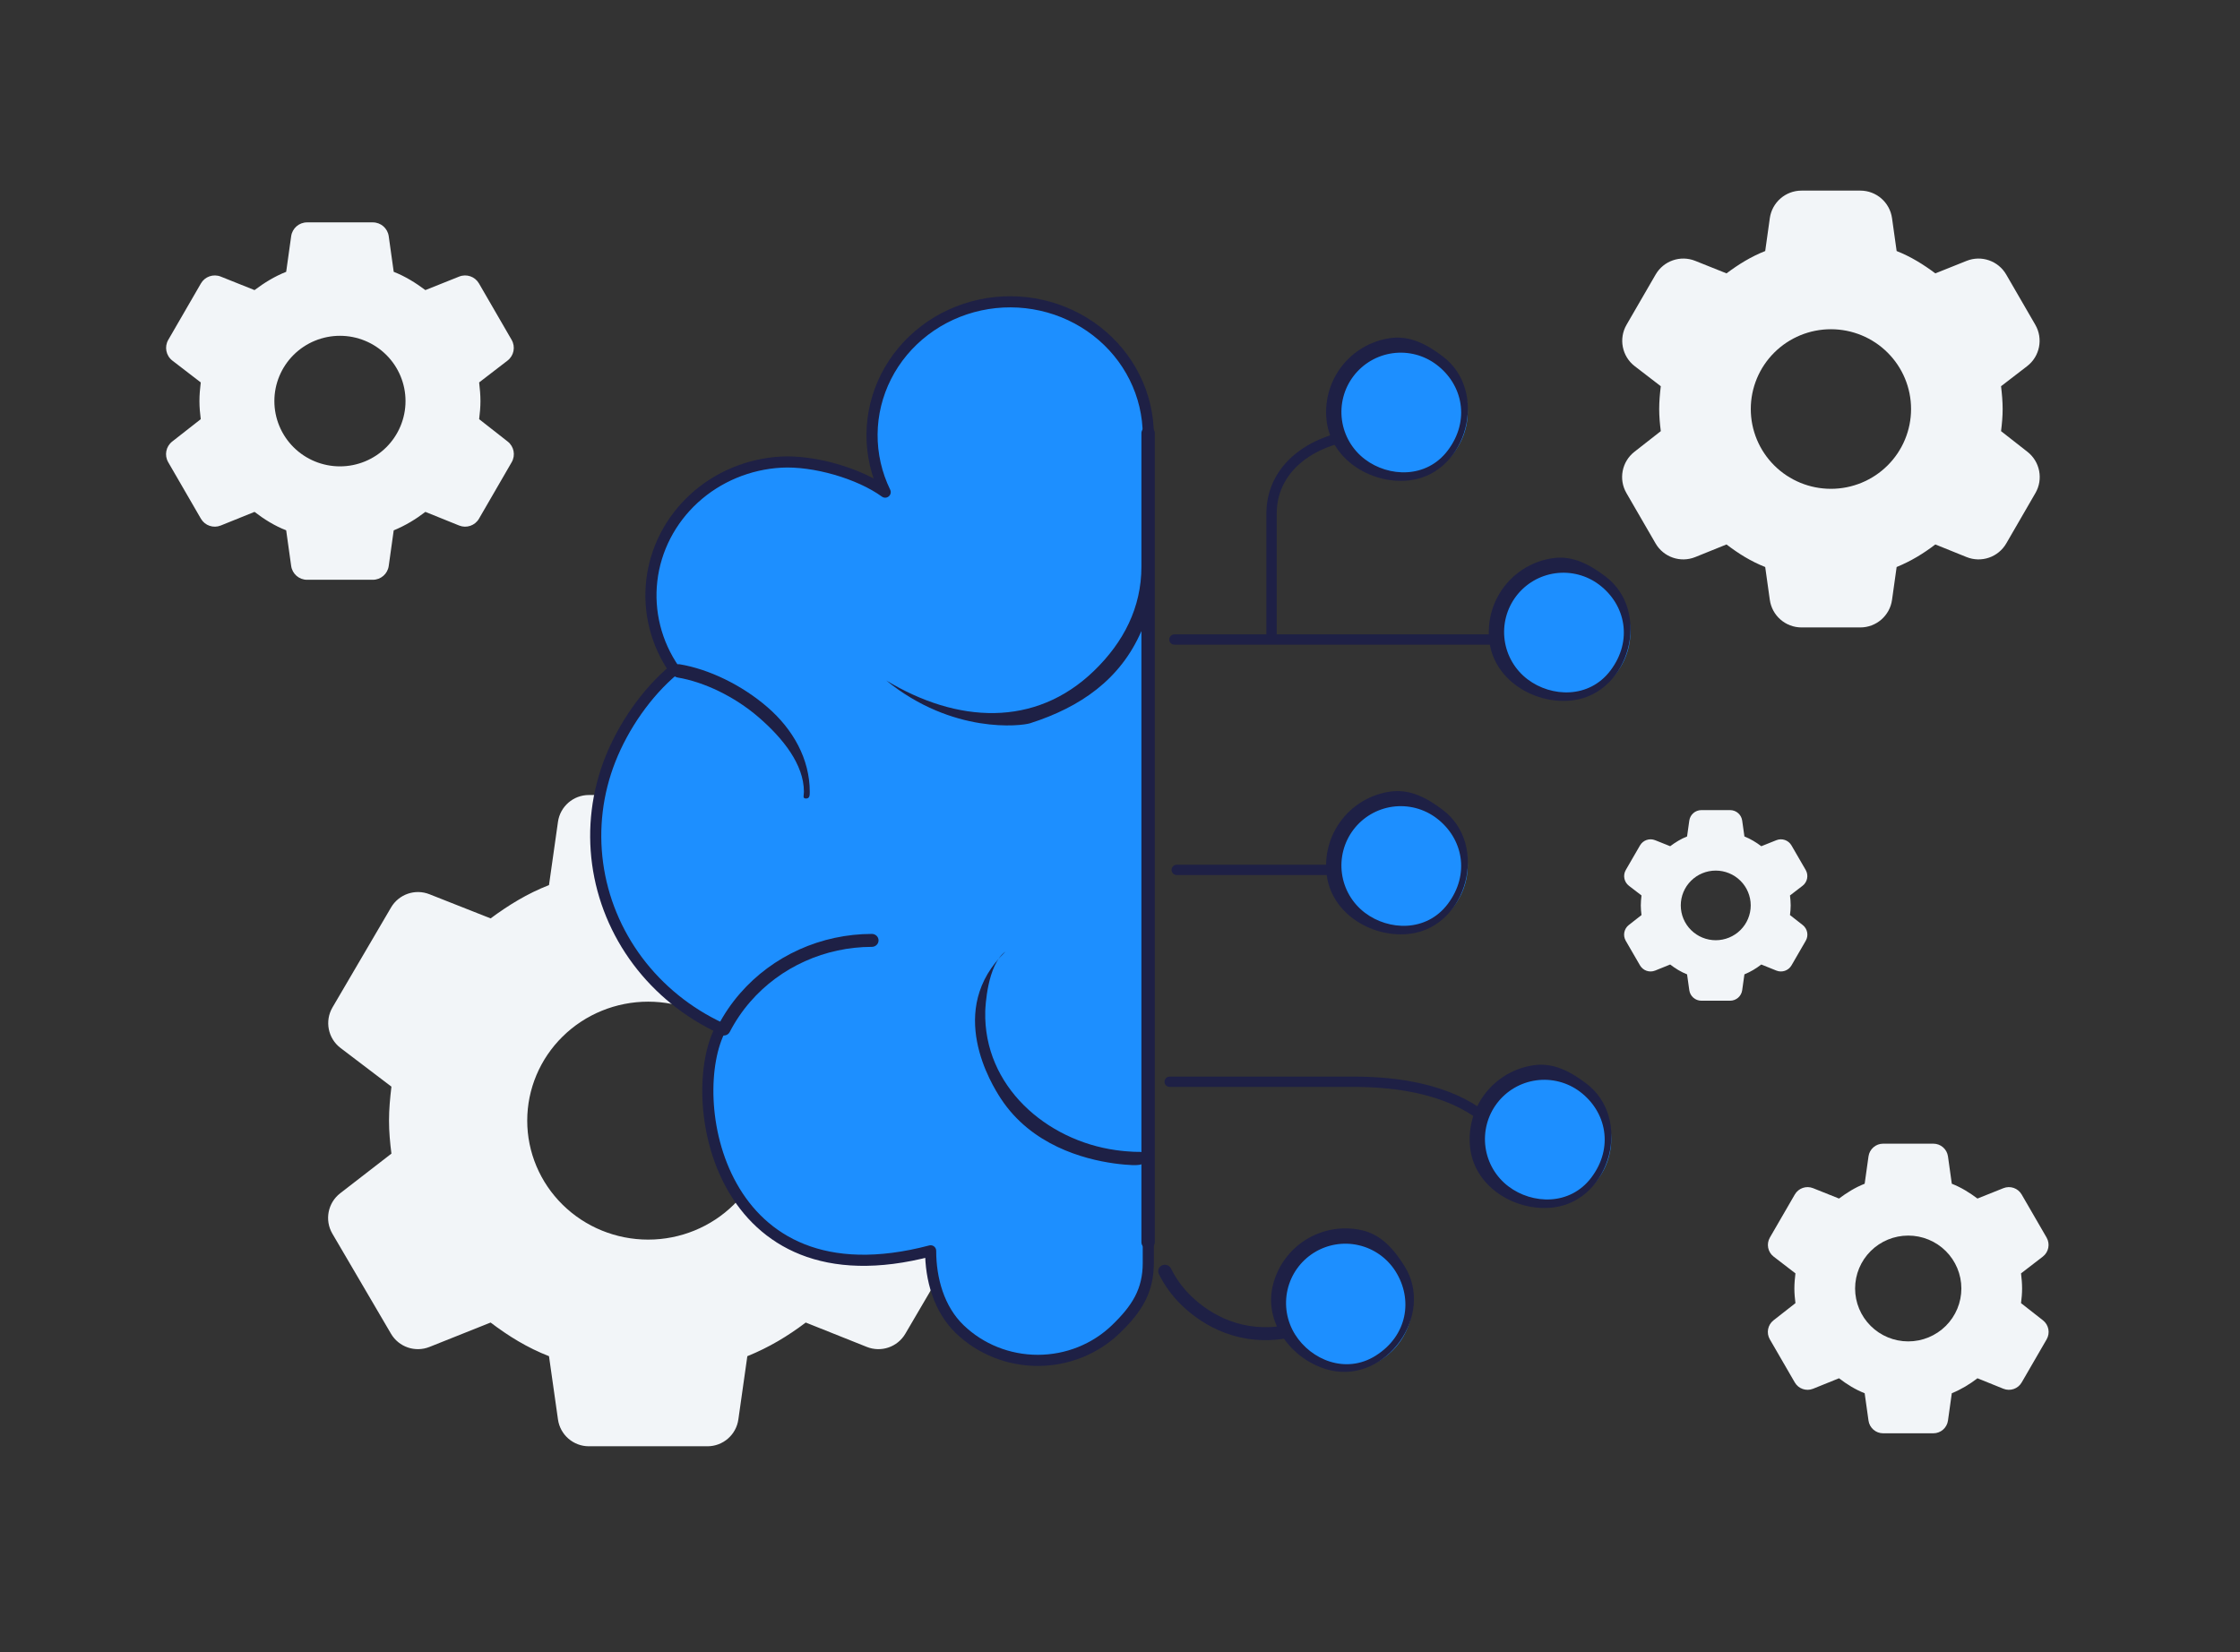 <svg width="282" height="208" viewBox="0 0 282 208" fill="none" xmlns="http://www.w3.org/2000/svg">
<rect x="0" y="0" width="282" height="208" fill="#333333" stroke="none"/>
<path d="M42.797 58.72C40.608 58.72 38.508 57.854 36.96 56.313C35.412 54.771 34.542 52.68 34.542 50.5C34.542 48.32 35.412 46.229 36.96 44.687C38.508 43.146 40.608 42.28 42.797 42.28C44.986 42.28 47.086 43.146 48.634 44.687C50.182 46.229 51.052 48.32 51.052 50.5C51.052 52.68 50.182 54.771 48.634 56.313C47.086 57.854 44.986 58.72 42.797 58.72ZM60.321 52.778C60.415 52.027 60.486 51.275 60.486 50.5C60.486 49.725 60.415 48.95 60.321 48.151L63.895 45.401C64.697 44.784 64.918 43.668 64.411 42.792L60.298 35.687C59.797 34.82 58.734 34.453 57.804 34.825L53.552 36.526C52.325 35.61 51.052 34.811 49.566 34.224L48.937 29.737C48.797 28.741 47.945 28 46.939 28H38.654C37.649 28 36.797 28.741 36.657 29.737L36.028 34.224C34.542 34.811 33.269 35.61 32.042 36.526L27.79 34.825C26.86 34.453 25.797 34.82 25.295 35.687L21.183 42.792C20.676 43.668 20.896 44.784 21.698 45.401L25.273 48.151C25.179 48.95 25.108 49.725 25.108 50.5C25.108 51.275 25.179 52.027 25.273 52.778L21.677 55.596C20.885 56.216 20.671 57.324 21.175 58.194L25.292 65.308C25.796 66.177 26.862 66.543 27.793 66.167L32.042 64.451C33.269 65.39 34.542 66.189 36.028 66.776L36.657 71.263C36.797 72.259 37.649 73 38.654 73H46.939C47.945 73 48.797 72.259 48.937 71.263L49.566 66.776C51.052 66.165 52.325 65.39 53.552 64.451L57.801 66.167C58.732 66.543 59.798 66.177 60.301 65.308L64.419 58.194C64.922 57.324 64.708 56.216 63.917 55.596L60.321 52.778Z" fill="#F2F5F8"/>
<path d="M81.6 156.079C77.562 156.079 73.689 154.501 70.834 151.691C67.978 148.882 66.374 145.072 66.374 141.1C66.374 137.127 67.978 133.317 70.834 130.508C73.689 127.699 77.562 126.12 81.6 126.12C85.638 126.12 89.51 127.699 92.366 130.508C95.221 133.317 96.825 137.127 96.825 141.1C96.825 145.072 95.221 148.882 92.366 151.691C89.51 154.501 85.638 156.079 81.6 156.079ZM113.921 145.251C114.095 143.881 114.225 142.512 114.225 141.1C114.225 139.687 114.095 138.275 113.921 136.82L120.327 131.951C121.909 130.749 122.344 128.554 121.339 126.839L113.969 114.26C112.99 112.588 110.939 111.88 109.137 112.592L101.436 115.635C99.174 113.966 96.825 112.511 94.084 111.441L92.954 103.475C92.679 101.539 91.021 100.1 89.065 100.1H74.134C72.178 100.1 70.52 101.539 70.245 103.475L69.115 111.441C66.374 112.511 64.025 113.966 61.763 115.635L54.062 112.592C52.26 111.88 50.209 112.588 49.23 114.26L41.86 126.839C40.855 128.554 41.29 130.749 42.872 131.951L49.278 136.82C49.104 138.275 48.974 139.687 48.974 141.1C48.974 142.512 49.104 143.881 49.278 145.251L42.829 150.243C41.268 151.451 40.847 153.63 41.844 155.334L49.224 167.93C50.206 169.605 52.265 170.312 54.068 169.592L61.763 166.521C64.025 168.233 66.374 169.688 69.115 170.758L70.245 178.724C70.52 180.66 72.178 182.1 74.134 182.1H89.065C91.021 182.1 92.679 180.66 92.954 178.724L94.084 170.758C96.825 169.646 99.174 168.233 101.436 166.521L109.131 169.592C110.935 170.312 112.994 169.605 113.975 167.93L121.355 155.334C122.353 153.63 121.931 151.451 120.37 150.243L113.921 145.251Z" fill="#F2F5F8"/>
<path d="M216 118.384C214.832 118.384 213.713 117.922 212.887 117.1C212.061 116.278 211.597 115.163 211.597 114C211.597 112.837 212.061 111.722 212.887 110.9C213.713 110.078 214.832 109.616 216 109.616C217.168 109.616 218.287 110.078 219.113 110.9C219.939 111.722 220.403 112.837 220.403 114C220.403 115.163 219.939 116.278 219.113 117.1C218.287 117.922 217.168 118.384 216 118.384ZM225.346 115.215C225.396 114.814 225.434 114.413 225.434 114C225.434 113.587 225.396 113.173 225.346 112.747L226.93 111.529C227.542 111.058 227.711 110.206 227.324 109.538L225.535 106.447C225.152 105.785 224.341 105.505 223.631 105.789L221.736 106.547C221.082 106.058 220.403 105.633 219.61 105.319L219.33 103.325C219.224 102.565 218.574 102 217.806 102H214.194C213.426 102 212.776 102.565 212.67 103.325L212.39 105.319C211.597 105.633 210.918 106.058 210.264 106.547L208.369 105.789C207.659 105.505 206.848 105.785 206.465 106.447L204.676 109.538C204.289 110.206 204.458 111.058 205.07 111.529L206.654 112.747C206.604 113.173 206.566 113.587 206.566 114C206.566 114.413 206.604 114.814 206.654 115.215L205.053 116.469C204.449 116.943 204.286 117.788 204.67 118.452L206.463 121.549C206.847 122.213 207.66 122.492 208.371 122.205L210.264 121.441C210.918 121.942 211.597 122.367 212.39 122.681L212.67 124.675C212.776 125.435 213.426 126 214.194 126H217.806C218.574 126 219.224 125.435 219.33 124.675L219.61 122.681C220.403 122.355 221.082 121.942 221.736 121.441L223.629 122.205C224.34 122.492 225.153 122.213 225.537 121.549L227.33 118.452C227.714 117.788 227.551 116.943 226.947 116.469L225.346 115.215Z" fill="#F2F5F8"/>
<path d="M240.233 168.895C238.459 168.895 236.758 168.193 235.503 166.943C234.249 165.694 233.544 164 233.544 162.233C233.544 160.466 234.249 158.772 235.503 157.523C236.758 156.274 238.459 155.572 240.233 155.572C242.007 155.572 243.709 156.274 244.963 157.523C246.218 158.772 246.922 160.466 246.922 162.233C246.922 164 246.218 165.694 244.963 166.943C243.709 168.193 242.007 168.895 240.233 168.895ZM254.434 164.079C254.51 163.47 254.567 162.861 254.567 162.233C254.567 161.605 254.51 160.977 254.434 160.33L257.175 158.221C257.914 157.652 258.117 156.625 257.65 155.818L254.512 150.397C254.05 149.598 253.072 149.26 252.215 149.602L248.948 150.909C247.955 150.167 246.922 149.519 245.718 149.044L245.236 145.6C245.107 144.682 244.322 144 243.396 144H237.07C236.144 144 235.359 144.682 235.231 145.6L234.748 149.044C233.544 149.519 232.512 150.167 231.518 150.909L228.251 149.602C227.395 149.26 226.416 149.598 225.954 150.397L222.816 155.818C222.349 156.625 222.552 157.652 223.291 158.221L226.033 160.33C225.956 160.977 225.899 161.605 225.899 162.233C225.899 162.861 225.956 163.47 226.033 164.079L223.271 166.243C222.542 166.814 222.345 167.835 222.809 168.636L225.951 174.065C226.414 174.866 227.397 175.203 228.254 174.857L231.518 173.538C232.512 174.3 233.544 174.947 234.748 175.423L235.231 178.867C235.359 179.784 236.144 180.466 237.07 180.466H243.396C244.322 180.466 245.107 179.784 245.236 178.867L245.718 175.423C246.922 174.928 247.955 174.3 248.948 173.538L252.212 174.857C253.07 175.203 254.052 174.866 254.515 174.065L257.658 168.636C258.121 167.835 257.924 166.814 257.196 166.243L254.434 164.079Z" fill="#F2F5F8"/>
<path d="M230.5 61.547C227.824 61.547 225.258 60.489 223.366 58.604C221.474 56.72 220.411 54.165 220.411 51.5C220.411 48.835 221.474 46.28 223.366 44.396C225.258 42.511 227.824 41.453 230.5 41.453C233.176 41.453 235.742 42.511 237.634 44.396C239.526 46.28 240.589 48.835 240.589 51.5C240.589 54.165 239.526 56.72 237.634 58.604C235.742 60.489 233.176 61.547 230.5 61.547ZM251.918 54.285C252.033 53.366 252.119 52.447 252.119 51.5C252.119 50.553 252.033 49.605 251.918 48.629L255.199 46.105C256.802 44.872 257.243 42.642 256.23 40.892L252.569 34.568C251.566 32.835 249.443 32.101 247.584 32.844L243.645 34.42C242.146 33.301 240.589 32.325 238.773 31.607L238.193 27.471C237.914 25.48 236.212 24 234.202 24H226.798C224.788 24 223.086 25.48 222.807 27.471L222.227 31.607C220.411 32.325 218.854 33.301 217.355 34.42L213.415 32.844C211.557 32.101 209.434 32.835 208.431 34.568L204.77 40.892C203.757 42.642 204.198 44.872 205.801 46.105L209.082 48.629C208.967 49.605 208.881 50.553 208.881 51.5C208.881 52.447 208.967 53.366 209.082 54.285L205.757 56.889C204.176 58.128 203.748 60.343 204.755 62.081L208.425 68.422C209.43 70.159 211.561 70.892 213.422 70.14L217.355 68.551C218.854 69.699 220.411 70.675 222.227 71.393L222.807 75.529C223.086 77.519 224.788 79 226.798 79H234.202C236.212 79 237.914 77.519 238.193 75.529L238.773 71.393C240.589 70.647 242.146 69.699 243.645 68.551L247.578 70.14C249.439 70.892 251.57 70.159 252.575 68.422L256.245 62.081C257.252 60.343 256.824 58.128 255.243 56.889L251.918 54.285Z" fill="#F2F5F8"/>
<path d="M90.751 129.458C86.588 127.521 82.99 124.613 80.281 120.996C77.573 117.379 75.838 113.167 75.235 108.74C74.632 104.314 75.178 99.811 76.826 95.64C78.473 91.469 81.378 87.215 84.88 84.302M84.88 84.302C82.599 81.003 81.599 77.03 82.058 73.087C82.516 69.144 84.404 65.485 87.386 62.757C90.368 60.03 94.252 58.41 98.351 58.185C102.45 57.96 108.155 59.58 111.438 61.963M144.562 54.804C144.562 52.285 143.976 49.799 142.848 47.529C141.719 45.259 140.078 43.263 138.044 41.689C136.01 40.114 133.636 39.002 131.097 38.434C128.559 37.865 125.92 37.855 123.377 38.405C120.834 38.955 118.451 40.05 116.405 41.609C114.359 43.168 112.701 45.152 111.555 47.414C110.409 49.676 109.803 52.157 109.783 54.676C109.763 57.194 110.329 59.684 111.438 61.963M117.16 157.49C117.16 161.056 118.204 164.825 120.813 167.346C123.422 169.868 126.961 171.284 130.651 171.284C134.34 171.284 137.879 169.868 140.488 167.346C143.097 164.825 144.562 162.569 144.562 159.003" fill="#1D8FFF"/>
<path d="M90.751 129.458C86.588 127.521 82.99 124.613 80.281 120.996C77.573 117.379 75.838 113.167 75.235 108.74C74.632 104.314 75.178 99.811 76.826 95.64C78.473 91.469 81.378 87.215 84.88 84.302C82.599 81.003 81.599 77.03 82.058 73.087C82.516 69.144 84.404 65.485 87.386 62.757C90.368 60.03 94.252 58.41 98.351 58.185C102.45 57.96 108.155 59.58 111.438 61.963C110.329 59.684 109.763 57.194 109.783 54.676C109.803 52.157 110.409 49.676 111.555 47.414C112.701 45.152 114.359 43.168 116.405 41.609C118.451 40.05 120.834 38.955 123.377 38.405C125.92 37.855 128.559 37.865 131.097 38.434C133.636 39.002 136.01 40.114 138.044 41.689C140.078 43.263 141.719 45.259 142.848 47.529C143.976 49.799 144.562 52.285 144.562 54.804V159.003C144.562 162.569 143.097 164.825 140.488 167.346C137.879 169.868 134.34 171.284 130.651 171.284C126.961 171.284 123.422 169.868 120.813 167.346C118.204 164.825 117.16 161.056 117.16 157.49C90.256 164.591 86.108 138.018 90.751 129.458Z" fill="#1D8FFF"/>
<path d="M90.751 129.458C86.588 127.521 82.99 124.613 80.281 120.996C77.573 117.379 75.838 113.167 75.235 108.74C74.632 104.314 75.178 99.811 76.826 95.64C78.473 91.469 81.378 87.215 84.88 84.302C82.599 81.003 81.599 77.03 82.058 73.087C82.516 69.144 84.404 65.485 87.386 62.757C90.368 60.03 94.252 58.41 98.351 58.185C102.45 57.96 108.155 59.58 111.438 61.963C110.329 59.684 109.763 57.194 109.783 54.676C109.803 52.157 110.409 49.676 111.555 47.414C112.701 45.152 114.359 43.168 116.405 41.609C118.451 40.05 120.834 38.955 123.377 38.405C125.92 37.855 128.559 37.865 131.097 38.434C133.636 39.002 136.01 40.114 138.044 41.689C140.078 43.263 141.719 45.259 142.848 47.529C143.976 49.799 144.562 52.285 144.562 54.804V159.003C144.562 162.569 143.097 164.825 140.488 167.346C137.879 169.868 134.34 171.284 130.651 171.284C126.961 171.284 123.422 169.868 120.813 167.346C118.204 164.825 117.16 161.056 117.16 157.49C90.256 164.591 86.108 138.018 90.751 129.458Z" stroke="#1E2045" stroke-width="1.4" stroke-linecap="round" stroke-linejoin="round"/>
<path fill-rule="evenodd" clip-rule="evenodd" d="M144.539 53.725C144.073 53.725 143.696 54.09 143.696 54.54V71.346C143.696 76.479 141.472 80.846 137.716 84.476C130.309 91.635 120.476 91.063 111.577 85.683C119.91 92.461 128.578 91.419 129.69 91.063C136.044 89.03 141.059 85.537 143.696 79.454V156.411C143.696 156.861 144.073 157.226 144.539 157.226C145.005 157.226 145.382 156.861 145.382 156.411V54.54C145.382 54.09 145.005 53.725 144.539 53.725ZM110.603 118.403C110.602 117.953 110.224 117.588 109.758 117.589C106.599 117.593 103.479 118.264 100.616 119.554C97.753 120.845 95.215 122.723 93.181 125.059C92.072 126.332 91.127 127.724 90.363 129.204C90.155 129.607 90.324 130.096 90.741 130.297C91.158 130.498 91.664 130.334 91.872 129.932C92.577 128.566 93.448 127.282 94.471 126.108C96.347 123.954 98.688 122.222 101.328 121.032C103.969 119.842 106.847 119.223 109.761 119.219C110.226 119.218 110.603 118.853 110.603 118.403ZM146.288 159.322C145.868 159.516 145.69 160.003 145.89 160.409C146.606 161.858 147.576 163.193 148.773 164.35C151.513 166.998 156.198 169.664 162.39 168.425C162.846 168.334 163.139 167.903 163.045 167.462C162.95 167.021 162.504 166.738 162.048 166.829C156.582 167.922 152.444 165.593 149.966 163.198C148.905 162.173 148.046 160.99 147.412 159.707C147.212 159.301 146.708 159.128 146.288 159.322Z" fill="#1E2045"/>
<path fill-rule="evenodd" clip-rule="evenodd" d="M126.578 119.824C124.273 121.462 124.047 126.874 124.035 127.34C123.802 136.758 131.728 143.594 140.475 144.812C141.386 144.939 142.144 144.994 142.671 145.017C142.934 145.029 143.14 145.032 143.277 145.033C143.346 145.033 143.398 145.033 143.431 145.033L143.467 145.032L143.475 145.032M143.475 145.032C143.94 145.02 144.329 145.387 144.341 145.852C144.344 145.939 144.325 146.023 144.294 146.101C144.104 146.576 143.511 146.691 142.999 146.702C142.839 146.705 142.691 146.706 142.597 146.702C142.025 146.677 141.213 146.618 140.243 146.483C138.307 146.213 135.715 145.636 133.127 144.403C130.535 143.168 127.931 141.265 126.009 138.338C124.858 136.586 118.96 127.149 126.578 119.824" fill="#1E2045"/>
<path fill-rule="evenodd" clip-rule="evenodd" d="M84.609 84.334C84.686 83.874 85.12 83.564 85.58 83.641C89.226 84.248 93.372 86.234 96.614 89.038C99.848 91.835 101.943 95.564 101.943 99.698C101.943 100.164 101.933 100.541 101.467 100.541C101.002 100.541 101.209 100.164 101.209 99.698C101.209 96.248 98.552 92.944 95.511 90.314C92.479 87.691 88.612 85.856 85.302 85.304C84.843 85.228 84.533 84.793 84.609 84.334Z" fill="#1E2045"/>
<path d="M160.078 80.402V64.676C160.078 58.468 165.991 54.594 173.217 54.594" stroke="#1E2045" stroke-width="1.3" stroke-linecap="round" stroke-linejoin="round"/>
<path d="M147.254 136.204H170.424C180.602 136.204 185.627 139.328 188.04 141.792M147.851 80.523H188.403" stroke="#1E2045" stroke-width="1.3" stroke-linecap="round" stroke-linejoin="round"/>
<path d="M173.86 171.204C171.967 172.394 169.678 172.783 167.497 172.285C165.317 171.788 163.424 170.444 162.234 168.551C161.044 166.657 160.655 164.368 161.153 162.188C161.65 160.007 162.994 158.114 164.887 156.924C166.781 155.734 169.07 155.345 171.25 155.843C173.431 156.34 175.324 157.684 176.514 159.578C177.704 161.471 178.093 163.76 177.595 165.94C177.097 168.121 175.754 170.014 173.86 171.204Z" fill="#1D8FFF"/>
<path fill-rule="evenodd" clip-rule="evenodd" d="M175.697 160.089C174.643 158.412 172.966 157.222 171.035 156.781C169.104 156.34 167.077 156.685 165.399 157.739C163.722 158.793 162.532 160.47 162.091 162.401C161.651 164.332 161.995 166.359 163.049 168.037C165.051 171.223 169.422 173.06 173.182 170.697C177.191 168.178 177.908 163.608 175.697 160.089ZM171.464 154.902C173.894 155.456 175.478 157.283 176.804 159.394C180.689 165.577 174.501 174.136 167.53 172.545C162.964 171.503 159.099 166.85 160.212 161.972C160.767 159.542 162.264 157.433 164.374 156.107C166.484 154.781 169.034 154.347 171.464 154.902Z" fill="#1E2045"/>
<path d="M148.141 109.527H167.463" stroke="#1E2045" stroke-width="1.3" stroke-linecap="round" stroke-linejoin="round"/>
<path d="M183.069 114.06C181.72 115.844 179.718 117.019 177.502 117.326C175.287 117.633 173.04 117.047 171.257 115.698C169.473 114.348 168.299 112.346 167.992 110.131C167.685 107.915 168.27 105.669 169.619 103.885C170.969 102.102 172.971 100.927 175.187 100.62C177.402 100.313 179.648 100.898 181.432 102.248C183.216 103.597 184.39 105.6 184.697 107.815C185.004 110.03 184.419 112.277 183.069 114.06Z" fill="#1D8FFF"/>
<path fill-rule="evenodd" clip-rule="evenodd" d="M180.849 103.016C179.27 101.821 177.28 101.302 175.318 101.574C173.356 101.846 171.582 102.887 170.387 104.466C169.192 106.046 168.673 108.036 168.945 109.998C169.217 111.96 170.257 113.734 171.837 114.929C174.839 117.2 179.577 117.369 182.256 113.827C185.112 110.051 184.164 105.524 180.849 103.016ZM175.053 99.665C177.522 99.323 179.651 100.47 181.638 101.974C187.462 106.379 184.707 116.576 177.625 117.557C172.986 118.2 167.723 115.219 167.036 110.263C166.694 107.794 167.346 105.291 168.85 103.304C170.353 101.316 172.585 100.007 175.053 99.665Z" fill="#1E2045"/>
<path d="M203.55 84.668C202.201 86.451 200.198 87.626 197.983 87.933C195.767 88.24 193.521 87.654 191.737 86.305C189.954 84.956 188.779 82.953 188.472 80.738C188.165 78.523 188.751 76.276 190.1 74.493C191.449 72.709 193.452 71.534 195.667 71.227C197.882 70.92 200.129 71.506 201.913 72.855C203.696 74.204 204.871 76.207 205.178 78.422C205.485 80.638 204.899 82.884 203.55 84.668Z" fill="#1D8FFF"/>
<path fill-rule="evenodd" clip-rule="evenodd" d="M201.33 73.624C199.75 72.428 197.76 71.91 195.798 72.182C193.836 72.454 192.062 73.494 190.867 75.074C189.672 76.654 189.154 78.643 189.426 80.606C189.698 82.568 190.738 84.341 192.318 85.537C195.319 87.807 200.057 87.976 202.736 84.435C205.593 80.659 204.644 76.131 201.33 73.624ZM195.534 70.273C198.002 69.93 200.131 71.078 202.119 72.581C207.942 76.987 205.187 87.183 198.105 88.165C193.466 88.808 188.203 85.826 187.516 80.87C187.174 78.402 187.827 75.898 189.33 73.911C190.834 71.924 193.065 70.615 195.534 70.273Z" fill="#1E2045"/>
<path d="M183.069 56.961C181.72 58.744 179.718 59.919 177.502 60.226C175.287 60.533 173.04 59.947 171.257 58.598C169.473 57.249 168.299 55.246 167.992 53.031C167.685 50.816 168.27 48.569 169.619 46.786C170.969 45.002 172.971 43.827 175.187 43.52C177.402 43.213 179.648 43.799 181.432 45.148C183.216 46.498 184.39 48.5 184.697 50.715C185.004 52.931 184.419 55.177 183.069 56.961Z" fill="#1D8FFF"/>
<path fill-rule="evenodd" clip-rule="evenodd" d="M180.849 45.917C179.27 44.721 177.28 44.203 175.318 44.475C173.356 44.747 171.582 45.787 170.387 47.367C169.192 48.947 168.673 50.936 168.945 52.898C169.217 54.861 170.257 56.634 171.837 57.829C174.839 60.1 179.577 60.269 182.256 56.728C185.112 52.952 184.164 48.424 180.849 45.917ZM175.053 42.566C177.522 42.223 179.651 43.371 181.638 44.874C187.462 49.28 184.707 59.476 177.625 60.458C172.986 61.101 167.723 58.119 167.036 53.163C166.694 50.695 167.346 48.191 168.85 46.204C170.353 44.217 172.585 42.908 175.053 42.566Z" fill="#1E2045"/>
<path d="M201.14 148.514C199.79 150.297 197.788 151.472 195.573 151.779C193.357 152.086 191.111 151.5 189.327 150.151C187.544 148.802 186.369 146.799 186.062 144.584C185.755 142.368 186.34 140.122 187.69 138.338C189.039 136.555 191.042 135.38 193.257 135.073C195.472 134.766 197.719 135.352 199.502 136.701C201.286 138.05 202.46 140.053 202.768 142.268C203.075 144.483 202.489 146.73 201.14 148.514Z" fill="#1D8FFF"/>
<path fill-rule="evenodd" clip-rule="evenodd" d="M198.92 137.469C197.34 136.274 195.35 135.756 193.388 136.028C191.426 136.3 189.652 137.34 188.457 138.92C187.262 140.499 186.743 142.489 187.015 144.451C187.287 146.413 188.328 148.187 189.907 149.382C192.909 151.653 197.647 151.822 200.326 148.28C203.183 144.504 202.234 139.977 198.92 137.469ZM193.123 134.118C195.592 133.776 197.721 134.923 199.708 136.427C205.532 140.833 202.777 151.029 195.695 152.011C191.056 152.654 185.793 149.672 185.106 144.716C184.764 142.247 185.417 139.744 186.92 137.757C188.424 135.769 190.655 134.461 193.123 134.118Z" fill="#1E2045"/>
</svg>
